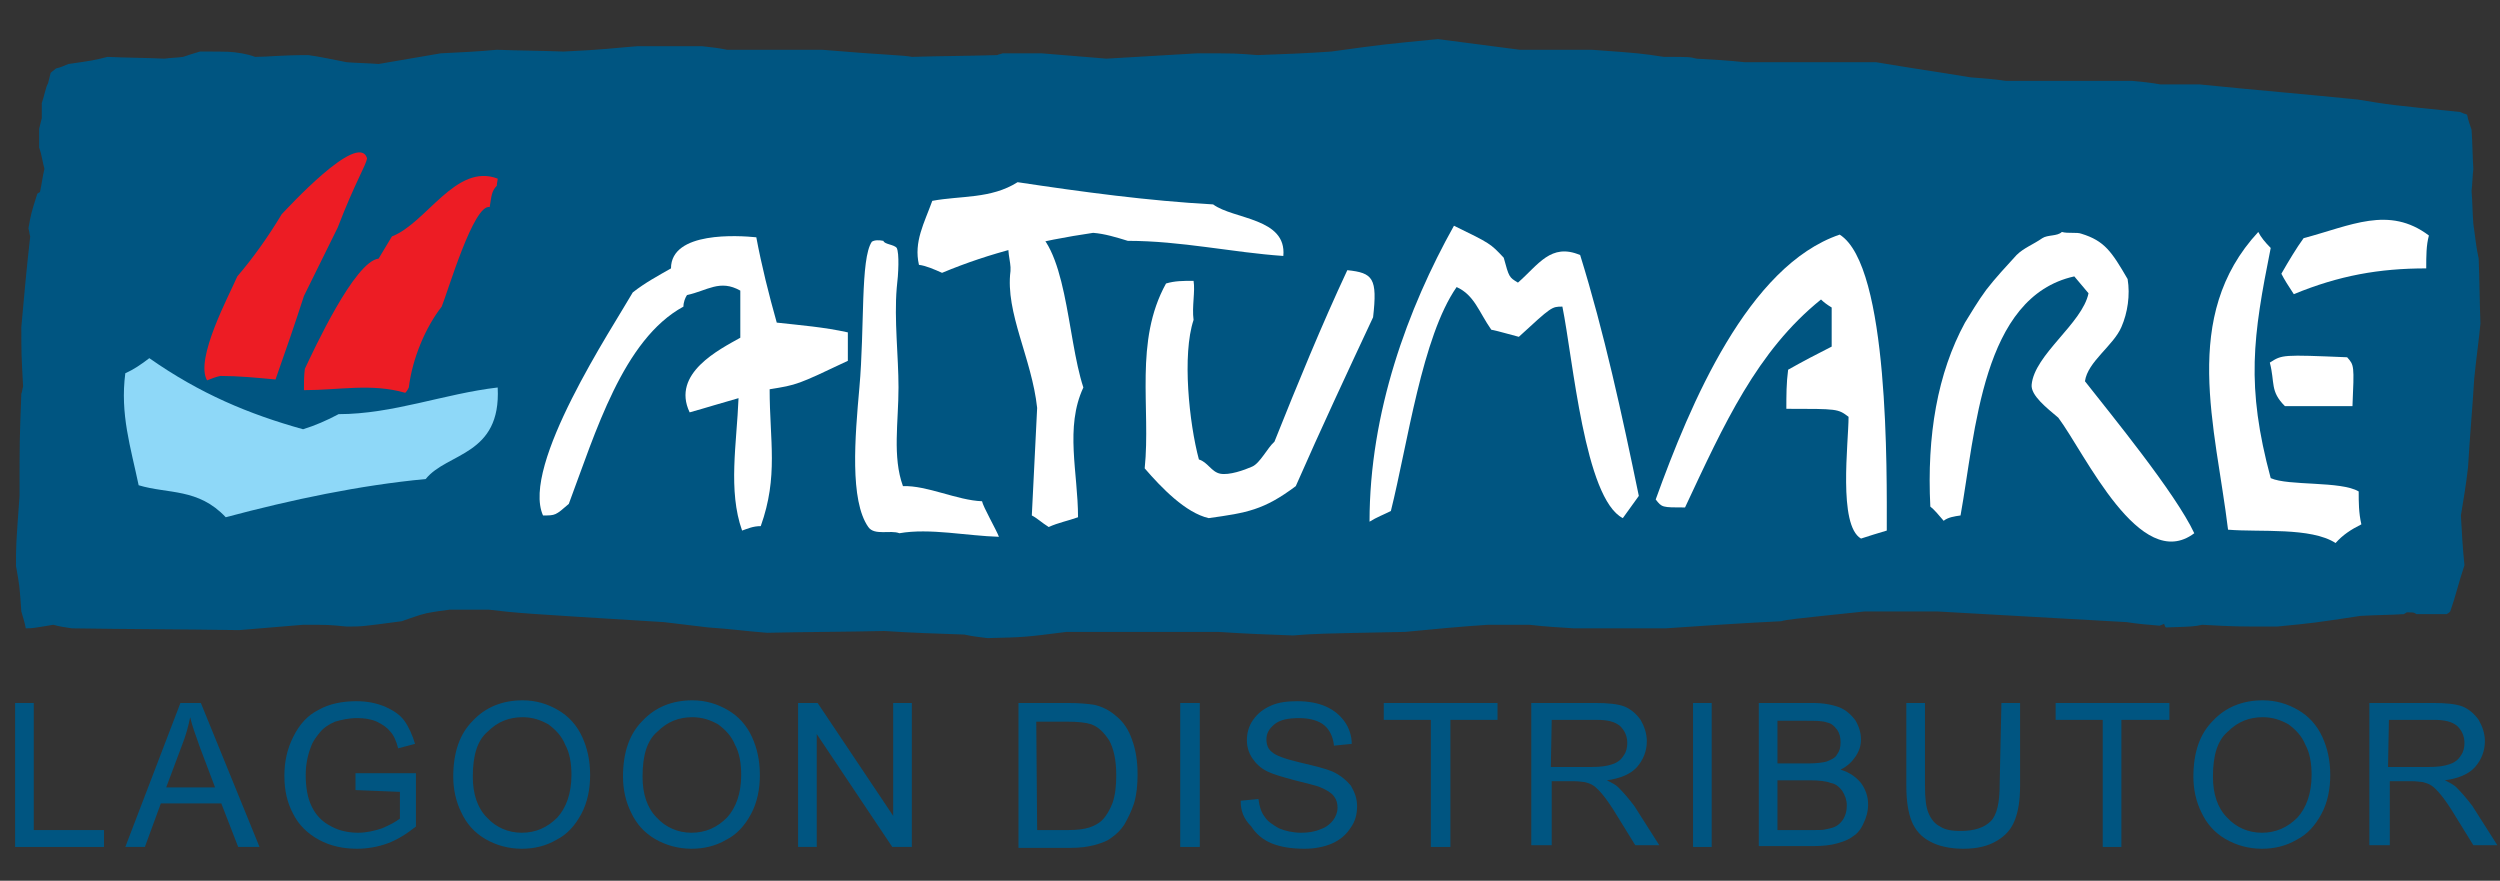 <svg xmlns="http://www.w3.org/2000/svg" xmlns:xlink="http://www.w3.org/1999/xlink" id="Layer_1" x="0px" y="0px" viewBox="0 0 281.3 99.1" style="enable-background:new 0 0 281.3 99.1;" xml:space="preserve">
<rect x="0" y="0" width="281.3" height="99.1" fill="#333333" stroke="none"/>
<style type="text/css">
	.st0{clip-path:url(#SVGID_2_);fill-rule:evenodd;clip-rule:evenodd;fill:#005581;}
	.st1{clip-path:url(#SVGID_2_);fill-rule:evenodd;clip-rule:evenodd;fill:#ED1C24;}
	.st2{clip-path:url(#SVGID_2_);fill-rule:evenodd;clip-rule:evenodd;fill:#8ED8F8;}
	.st3{clip-path:url(#SVGID_2_);fill-rule:evenodd;clip-rule:evenodd;fill:#FFFFFF;}
</style>
<g>
	<g>
		<defs>
			<rect id="SVGID_1_" x="0" y="0" width="281.3" height="99.1"></rect>
		</defs>
		<clipPath id="SVGID_2_">
			<use xlink:href="#SVGID_1_" style="overflow:visible;"></use>
		</clipPath>
		<path class="st0" d="M111.1,71.8c-0.8-0.1-1.7-0.2-2.6-0.4c-3-0.1-6-0.2-9-0.4c-4.4,0.1-8.8,0.1-13.2,0.2    c-2.6-0.2-3.7-0.4-6.6-0.6c-1.6-0.2-3.3-0.4-5-0.6C58.4,69,58.4,69,55,68.6c-1.4,0-2.9,0-4.4,0C49.8,68.7,49,68.8,48,69    c-0.9,0.2-1.9,0.6-2.8,0.9c-4.5,0.6-4.5,0.6-6.2,0.6c-2-0.2-2-0.2-4.9-0.2c-2.4,0.2-4.7,0.4-7.2,0.6c-6.3-0.1-12.5-0.1-18.8-0.2    c-0.7-0.1-1.4-0.2-2.1-0.4c-2.4,0.4-2.4,0.4-3.1,0.4c-0.1-0.6-0.3-1.2-0.5-1.9c-0.2-2.9-0.2-2.9-0.6-5.1c0-2.4,0-2.4,0.4-7.9    c0-6.2,0-6.2,0.2-11.5c0.1-0.2,0.1-0.5,0.2-0.8c-0.2-3.7-0.2-3.7-0.2-6.7c0.3-3.4,0.6-6.7,1-10.2c-0.1-0.3-0.1-0.6-0.2-0.9    c0.3-1.7,0.3-1.7,1-3.9c0.1-0.1,0.2-0.1,0.3-0.2C4.7,20.7,4.8,19.8,5,19c-0.2-0.7-0.3-1.6-0.6-2.4c0-0.7,0-1.4,0-2.1    c0.1-0.4,0.2-0.8,0.3-1.2c0-0.6,0-1.1,0-1.7c0.2-0.5,0.5-2,0.7-2.2c0.1-0.4,0.2-0.8,0.3-1.2C5.9,8,6.1,7.9,6.3,7.7    c0.5-0.1,0.9-0.3,1.4-0.5c2.8-0.4,2.8-0.4,4.4-0.8c2.1,0.1,4.2,0.1,6.4,0.2c0.7-0.1,1.4-0.1,2.1-0.2c0.6-0.2,1.2-0.4,1.9-0.6    c3.4,0,3.4,0,4.7,0.2c0.5,0.1,1,0.2,1.5,0.4c1.5,0,2.8-0.2,6-0.2C36.1,6.4,37.5,6.7,39,7c1.2,0.1,2.4,0.1,3.6,0.2    c2.3-0.4,4.6-0.8,7-1.2c2.1-0.1,4.2-0.2,6.3-0.4c2.5,0.1,5,0.1,7.5,0.2c4.5-0.2,5.7-0.4,8.3-0.6c2.4,0,4.9,0,7.3,0    c0.9,0.1,1.9,0.2,2.8,0.4c3.6,0,7.1,0,10.7,0c7,0.6,9.2,0.6,10.1,0.8c3.2-0.1,6.3-0.1,9.6-0.2c0.2-0.1,0.4-0.1,0.6-0.2    c1.4,0,2.9,0,4.4,0c2.4,0.2,4.9,0.4,7.3,0.6c3.4-0.2,6.8-0.4,10.2-0.6c4.3,0,4.3,0,6.8,0.2c2.8-0.1,5.5-0.2,8.3-0.4    c5.8-0.8,5.8-0.8,12-1.4c3.1,0.4,6.1,0.8,9.2,1.2c2.7,0,5.4,0,8.1,0c5.5,0.4,5.5,0.4,8.1,0.8c2.9,0,2.9,0,3.7,0.2    c1.8,0.1,3.6,0.2,5.4,0.4c4.9,0,9.8,0,14.8,0c3.5,0.6,7,1.1,10.6,1.7c1.3,0.1,2.7,0.2,4,0.4c4.7,0,9.5,0,14.2,0    c1.1,0.1,2.1,0.2,3.2,0.4c1.5,0,2.9,0,4.4,0c5.9,0.6,11.9,1.1,17.8,1.7c3.6,0.6,3.6,0.6,11.5,1.4c0.2,0.1,0.5,0.2,0.8,0.3    c0.1,0.6,0.3,1.1,0.5,1.7c0.1,1.4,0.1,2.9,0.2,4.4c-0.1,0.8-0.1,1.6-0.2,2.5c0.1,1.2,0.1,2.5,0.2,3.7c0.2,1.3,0.3,2.6,0.6,3.9    c0.1,2.4,0.1,4.9,0.2,7.3c-0.2,2.1-0.5,4.1-0.7,6.2c-0.2,3.3-0.5,6.6-0.7,10c-0.2,1.8-0.5,3.6-0.8,5.4c0.1,1.9,0.2,3.7,0.4,5.6    c-0.7,2.1-1,3.5-1.6,5.2c-0.1,0.1-0.2,0.2-0.4,0.3c-1.1,0-2.3,0-3.4,0c-0.3-0.2-0.3-0.2-1.1-0.2c-0.1,0.1-0.2,0.1-0.3,0.2    c-1.6,0.1-3.3,0.1-4.9,0.2c-5.3,0.8-5.3,0.8-9.4,1.2c-4.7,0-4.7,0-8.4-0.2c-1,0.2-1,0.2-4.1,0.3c-0.1-0.1-0.1-0.2-0.2-0.4    c-0.2,0.1-0.3,0.1-0.5,0.2c-1.2-0.1-2.5-0.2-3.7-0.4c-7.1-0.4-14.2-0.8-21.3-1.2c-2.7,0-5.4,0-8.2,0c-8.6,0.9-8.6,0.9-9.4,1.1    c-4.3,0.2-8.6,0.5-13,0.8c-3.4,0-6.8,0-10.3,0c-1.6-0.1-3.3-0.2-5-0.4c-1.6,0-3.2,0-4.7,0c-3.1,0.2-6.2,0.5-9.3,0.8    c-10.1,0.2-10.1,0.2-12.6,0.4c-2.8-0.1-5.5-0.2-8.4-0.4c-5.7,0-11.4,0-17.1,0C115.3,71.7,115.3,71.7,111.1,71.8"></path>
		<path class="st1" d="M23.3,42.8c-1.4-2.4,2.5-9.6,3.4-11.7c1.8-2.1,3.5-4.5,5-7c0.5-0.5,8.6-9.4,9.6-6.3c-0.1,0.8-1.3,2.6-3.3,7.8    c-1.3,2.6-2.5,5.1-3.8,7.7c-1,3.1-2.1,6.3-3.2,9.4c-2.1-0.2-4.2-0.4-6.2-0.4C24.3,42.4,23.8,42.6,23.3,42.8"></path>
		<path class="st1" d="M34.2,43.9c0-0.8,0-1.6,0.1-2.4c1-2.1,5.6-12.1,8.3-12.4c0.5-0.8,1-1.7,1.5-2.5c3.9-1.5,7.2-8.3,11.9-6.5    c0,0.2-0.1,0.5-0.1,0.8c-0.6,0.6-0.6,1.2-0.8,2.4c-1.8-0.4-4.7,9.5-5.4,11.2c-1.8,2.3-3.3,5.8-3.7,9.1c-0.1,0.2-0.2,0.4-0.4,0.6    C41.8,43.1,38.2,43.9,34.2,43.9"></path>
		<path class="st2" d="M16.8,40.3C15.9,41,15,41.6,14.1,42c-0.6,4.6,0.6,8.3,1.5,12.6c3.3,1,6.7,0.3,9.8,3.6    c7.5-2,15.1-3.6,22.5-4.3c2.4-3,8.5-2.6,8.1-10.3c-6,0.7-11.8,3-17.9,3c-1.3,0.7-2.7,1.3-4,1.7C28,46.6,22.5,44.3,16.8,40.3"></path>
		<path class="st3" d="M101.2,60c-1-0.4-2.8,0.3-3.5-0.7c-2.1-3-1.5-10.1-1-15.7c0.6-6.7,0.1-14.5,1.4-16.4c0.3-0.2,0.8-0.2,1.3-0.1    c0.1,0.4,1.2,0.4,1.5,0.8c0.3,0.6,0.2,2.9,0,4.5c-0.3,3.6,0.2,7.7,0.2,11.2c0,3.9-0.7,7.8,0.5,11.1c2.7-0.1,6.1,1.6,8.9,1.7    c0.1,0.6,1.6,3.2,1.9,4C108.8,60.3,104.6,59.4,101.2,60"></path>
		<path class="st3" d="M209.4,60.6c-2.6-1.5-1.4-10.8-1.4-13.7c-1.2-0.9-1.2-0.9-7-0.9c0-1.5,0-2.9,0.2-4.4c1.6-0.9,3.3-1.8,4.9-2.6    c0-1.5,0-2.9,0-4.4c-0.5-0.3-0.9-0.6-1.2-0.9c-7.2,5.8-10.9,14-15.3,23.4c-2.6,0-2.6,0-3.3-0.9c3.9-10.8,10.4-26.3,20.7-29.8    c5.6,3.5,5.3,26.9,5.3,33.3C211.3,60,210.3,60.3,209.4,60.6"></path>
		<path class="st3" d="M218.7,58.6c-0.5-0.6-1.1-1.3-1.5-1.6c-0.4-8,0.8-15,3.9-20.7c0.5-0.8,1.5-2.5,2.4-3.7c1-1.3,2.3-2.7,3.4-3.9    c0.8-0.8,1.9-1.2,2.9-1.9c0.6-0.4,1.7-0.2,2.2-0.7c0.7,0.2,1.7,0,2.2,0.2c2.6,0.8,3.4,2,5.2,5.1c0.3,1.8,0,3.8-0.7,5.4    c-0.9,2.1-3.8,3.9-4.1,6.1c2.9,3.7,10.2,12.6,12.3,17.1c-6.1,4.6-12.3-9-15.3-13c-1.3-1.1-3.1-2.5-3-3.7c0.3-3.4,5.7-6.9,6.4-10.3    c-0.5-0.6-1.1-1.3-1.6-1.9C223,33.4,222.3,48.6,220.6,58C219.9,58.1,219.2,58.2,218.7,58.6"></path>
		<path class="st3" d="M154.1,58.7c0-12.3,4.3-24,9.5-33.3c4.1,2,4.1,2,5.6,3.6c0.6,2.2,0.6,2.2,1.6,2.8c2.3-2,3.7-4.5,7-3.1    c2.7,8.7,4.7,17.9,6.6,27.1c-0.6,0.8-1.2,1.7-1.8,2.5c-4.3-2.2-5.6-17.9-6.8-23.8c-1.2,0-1.2,0-4.9,3.4c-1.2-0.3-2.1-0.6-3.1-0.8    c-1.4-2-1.9-3.9-3.9-4.8c-3.9,5.6-5.5,17.6-7.4,25.2C155.7,57.9,154.9,58.2,154.1,58.7"></path>
		<path class="st3" d="M136,58.3c-2.6-0.6-5.3-3.4-7.2-5.6c0.7-6.8-1.2-14.3,2.4-20.8c1-0.3,1.9-0.3,3.1-0.3c0.2,1.2-0.2,2.9,0,4.4    c-1.3,3.9-0.5,11.6,0.6,15.7c1,0.3,1.4,1.4,2.4,1.6c1,0.2,2.7-0.4,3.6-0.8c0.9-0.4,1.7-2.1,2.5-2.8c2.6-6.5,5.3-13.1,8.2-19.3    c2.9,0.3,3.4,0.9,2.9,5.3c-2.9,6.2-5.8,12.4-8.7,19C142.2,57.4,140.3,57.7,136,58.3"></path>
		<path class="st3" d="M262.8,61.1c-2.8-1.8-8.5-1.2-12.1-1.5c-1.4-11.6-5.4-24,3.4-33.5c0.3,0.6,0.8,1.2,1.4,1.8    c-2,10-2.8,15.5,0,25.9c2,0.9,7.9,0.3,9.9,1.5c0,1.2,0,2.4,0.3,3.7C264.5,59.6,263.6,60.2,262.8,61.1"></path>
		<path class="st3" d="M257.1,45.7c-1.7-1.7-1.1-2.6-1.7-4.9c1.4-0.9,1.4-0.9,8.7-0.6c0.8,0.9,0.8,0.9,0.6,5.5    C262.1,45.7,259.6,45.7,257.1,45.7"></path>
		<path class="st3" d="M258.1,33.1c-0.6-0.9-1.1-1.7-1.4-2.3c0.8-1.4,1.7-2.9,2.5-4c5.3-1.4,9.6-3.7,14.1-0.3    c-0.3,1.1-0.3,2.3-0.3,3.7C267.7,30.2,263.2,31,258.1,33.1"></path>
		<path class="st3" d="M83.5,59.7c-1.6-4.5-0.6-9.8-0.4-14.9c-1.8,0.5-3.7,1.1-5.5,1.6C75.5,42,81,39.3,83.3,38c0-1.9,0-3.7,0-5.3    c-2.3-1.3-3.7,0-6,0.5c-0.2,0.3-0.4,0.8-0.4,1.3c-6.8,3.7-9.9,14.2-12.9,22.2C62.5,58,62.5,58,61.1,58    c-2.5-5.6,7.8-21.1,10.1-25.1c1.4-1.1,2.9-1.9,4.3-2.7c0-4.2,7.6-3.7,9.6-3.5c0.6,3.2,1.4,6.4,2.3,9.6c2.7,0.3,5.3,0.5,8,1.1    c0,1.1,0,2.1,0,3.2c-5.7,2.7-5.7,2.7-8.8,3.2c0,5.8,1,9.8-1,15.4C84.7,59.2,84.1,59.5,83.5,59.7"></path>
		<path class="st3" d="M118,59.3c-0.8-0.5-1.3-1-1.9-1.3c0.2-4,0.4-8.1,0.6-12.1c-0.6-5.6-3.6-10.7-3-15.4c0.1-1.1-0.6-2.6,0-3.7    c0.2-0.3,1.7-1.2,1.9-1.5c4.5,2,4.4,12.5,6.3,18.3c-2.1,4.5-0.6,9.6-0.6,14.6C120.2,58.6,119.1,58.8,118,59.3"></path>
		<path class="st3" d="M106,30.7c-0.9-0.4-1.8-0.8-2.6-0.9c-0.6-2.6,0.6-4.7,1.5-7.2c3.2-0.6,6.6-0.2,9.6-2.1    c7.3,1.1,14.7,2.1,22,2.5c2.3,1.7,8.3,1.5,7.9,5.8c-5.8-0.4-11.5-1.7-17.5-1.7c-1.3-0.4-2.6-0.8-3.9-0.9    C116.9,27.1,111.5,28.4,106,30.7"></path>
		<polyline class="st0" points="1.7,95.3 1.7,79.1 3.8,79.1 3.8,93.4 11.7,93.4 11.7,95.3   "></polyline>
		<path class="st0" d="M18.7,88.6h5.5l-1.7-4.5c-0.5-1.4-0.9-2.5-1.1-3.4c-0.2,1-0.5,2.1-0.9,3.1 M14.1,95.3l6.2-16.2h2.3l6.6,16.2    h-2.4l-1.9-4.9h-6.8l-1.8,4.9H14.1z"></path>
		<path class="st0" d="M40,88.9V87l6.8,0v6c-1,0.8-2.1,1.5-3.2,1.9c-1.1,0.4-2.3,0.6-3.4,0.6c-1.6,0-3-0.3-4.3-1    c-1.3-0.7-2.3-1.7-2.9-2.9c-0.7-1.3-1-2.7-1-4.3c0-1.6,0.3-3,1-4.4c0.7-1.4,1.6-2.4,2.8-3c1.2-0.7,2.7-1,4.3-1    c1.2,0,2.2,0.2,3.2,0.6c0.9,0.4,1.7,0.9,2.2,1.6c0.5,0.7,0.9,1.6,1.2,2.6l-1.9,0.5c-0.2-0.8-0.5-1.5-0.9-1.9    c-0.4-0.5-0.9-0.8-1.5-1.1c-0.7-0.3-1.4-0.4-2.2-0.4c-1,0-1.8,0.2-2.5,0.4c-0.7,0.3-1.3,0.7-1.7,1.2c-0.4,0.5-0.8,1-1,1.6    c-0.4,1-0.6,2.1-0.6,3.2c0,1.4,0.2,2.6,0.7,3.6c0.5,1,1.2,1.7,2.2,2.2c0.9,0.5,2,0.7,3,0.7c0.9,0,1.8-0.2,2.7-0.5    c0.9-0.4,1.5-0.7,2-1.1v-3"></path>
		<path class="st0" d="M53.2,87.4c0,1.9,0.5,3.5,1.6,4.6c1,1.1,2.4,1.7,3.9,1.7c1.6,0,2.9-0.6,4-1.7c1-1.1,1.6-2.7,1.6-4.8    c0-1.3-0.2-2.5-0.7-3.4c-0.4-1-1.1-1.7-1.9-2.3c-0.9-0.5-1.8-0.8-2.9-0.8c-1.5,0-2.8,0.5-3.9,1.6C53.7,83.3,53.2,85,53.2,87.4     M51,87.4c0-2.7,0.7-4.8,2.2-6.3c1.4-1.5,3.3-2.3,5.6-2.3c1.5,0,2.8,0.4,4,1.1c1.2,0.7,2.1,1.7,2.7,3c0.6,1.3,0.9,2.7,0.9,4.3    c0,1.6-0.3,3.1-1,4.4c-0.7,1.3-1.6,2.3-2.8,2.9c-1.2,0.7-2.5,1-3.9,1c-1.5,0-2.9-0.4-4.1-1.1c-1.2-0.7-2.1-1.7-2.7-3    C51.3,90.2,51,88.8,51,87.4z"></path>
		<path class="st0" d="M72.3,87.4c0,1.9,0.5,3.5,1.6,4.6c1,1.1,2.4,1.7,3.9,1.7c1.6,0,2.9-0.6,4-1.7c1-1.1,1.6-2.7,1.6-4.8    c0-1.3-0.2-2.5-0.7-3.4c-0.4-1-1.1-1.7-1.9-2.3c-0.9-0.5-1.8-0.8-2.9-0.8c-1.5,0-2.8,0.5-3.9,1.6C72.8,83.3,72.3,85,72.3,87.4     M70.1,87.4c0-2.7,0.7-4.8,2.2-6.3c1.4-1.5,3.3-2.3,5.6-2.3c1.5,0,2.8,0.4,4,1.1c1.2,0.7,2.1,1.7,2.7,3c0.6,1.3,0.9,2.7,0.9,4.3    c0,1.6-0.3,3.1-1,4.4c-0.7,1.3-1.6,2.3-2.8,2.9c-1.2,0.7-2.5,1-3.9,1c-1.5,0-2.9-0.4-4.1-1.1c-1.2-0.7-2.1-1.7-2.7-3    C70.4,90.2,70.1,88.8,70.1,87.4z"></path>
		<polyline class="st0" points="89.8,95.3 89.8,79.1 92,79.1 100.5,91.8 100.5,79.1 102.6,79.1 102.6,95.3 100.4,95.3 91.9,82.6     91.9,95.3   "></polyline>
		<path class="st0" d="M116.7,93.4h3.4c1.1,0,1.9-0.1,2.5-0.3c0.6-0.2,1.1-0.5,1.4-0.8c0.5-0.5,0.9-1.2,1.2-2    c0.3-0.9,0.4-1.9,0.4-3.1c0-1.7-0.3-3-0.8-3.9c-0.6-0.9-1.2-1.5-2-1.8c-0.6-0.2-1.5-0.3-2.8-0.3h-3.4 M114.6,95.3V79.1h5.6    c1.3,0,2.2,0.1,2.9,0.2c0.9,0.2,1.7,0.6,2.4,1.2c0.9,0.7,1.5,1.6,1.9,2.8c0.4,1.1,0.6,2.4,0.6,3.8c0,1.2-0.1,2.3-0.4,3.3    c-0.3,0.9-0.7,1.7-1.1,2.4c-0.4,0.6-0.9,1.1-1.5,1.5c-0.5,0.4-1.2,0.6-1.9,0.8c-0.8,0.2-1.6,0.3-2.6,0.3H114.6z"></path>
		<polyline class="st0" points="132.8,95.3 132.8,79.1 135,79.1 135,95.3   "></polyline>
		<path class="st0" d="M139.6,90.1l2-0.2c0.1,0.8,0.3,1.5,0.7,2c0.3,0.5,0.9,0.9,1.6,1.3c0.7,0.3,1.6,0.5,2.5,0.5    c0.8,0,1.5-0.1,2.2-0.4c0.6-0.2,1.1-0.6,1.4-1c0.3-0.4,0.5-0.9,0.5-1.4c0-0.5-0.1-0.9-0.4-1.3c-0.3-0.4-0.8-0.7-1.5-1    c-0.4-0.2-1.4-0.4-2.9-0.8c-1.5-0.4-2.5-0.7-3.1-1c-0.8-0.4-1.3-0.9-1.7-1.5c-0.4-0.6-0.6-1.3-0.6-2c0-0.8,0.2-1.6,0.7-2.3    c0.5-0.7,1.1-1.2,2-1.6c0.9-0.4,1.9-0.5,3-0.5c1.2,0,2.3,0.2,3.2,0.6c0.9,0.4,1.6,1,2.1,1.7c0.5,0.7,0.8,1.6,0.8,2.5l-2,0.2    c-0.1-1-0.5-1.8-1.1-2.3c-0.6-0.5-1.6-0.8-2.8-0.8c-1.3,0-2.2,0.2-2.8,0.7c-0.6,0.5-0.9,1-0.9,1.7c0,0.6,0.2,1.1,0.6,1.4    c0.4,0.4,1.5,0.8,3.2,1.2c1.7,0.4,2.9,0.7,3.6,1c0.9,0.4,1.6,1,2.1,1.6c0.4,0.7,0.7,1.4,0.7,2.3c0,0.9-0.2,1.7-0.7,2.4    c-0.5,0.8-1.2,1.4-2.1,1.8c-0.9,0.4-2,0.6-3.1,0.6c-1.5,0-2.7-0.2-3.7-0.6c-1-0.4-1.8-1.1-2.3-1.9    C139.9,92.1,139.6,91.2,139.6,90.1"></path>
		<polyline class="st0" points="161,95.3 161,81 155.7,81 155.7,79.1 168.5,79.1 168.5,81 163.2,81 163.2,95.3   "></polyline>
		<path class="st0" d="M174.5,86.3h4.6c1,0,1.7-0.1,2.3-0.3c0.6-0.2,1-0.5,1.3-1c0.3-0.4,0.4-0.9,0.4-1.4c0-0.8-0.3-1.4-0.8-1.9    c-0.6-0.5-1.4-0.7-2.6-0.7h-5.1 M172.3,95.3V79.1h7.2c1.4,0,2.5,0.1,3.3,0.4c0.7,0.3,1.3,0.8,1.8,1.5c0.4,0.7,0.7,1.5,0.7,2.4    c0,1.1-0.4,2.1-1.1,2.9c-0.7,0.8-1.9,1.3-3.4,1.5c0.6,0.3,1,0.5,1.3,0.8c0.6,0.6,1.2,1.3,1.8,2.1l2.8,4.4h-2.7l-2.1-3.4    c-0.6-1-1.1-1.7-1.5-2.2c-0.4-0.5-0.8-0.9-1.1-1.1c-0.3-0.2-0.6-0.3-1-0.4c-0.2,0-0.6-0.1-1.2-0.1h-2.5v7.2H172.3z"></path>
		<polyline class="st0" points="190.5,95.3 190.5,79.1 192.6,79.1 192.6,95.3   "></polyline>
		<path class="st0" d="M200,93.4h4c0.7,0,1.2,0,1.5-0.1c0.5-0.1,0.9-0.2,1.2-0.4c0.3-0.2,0.6-0.5,0.8-0.9c0.2-0.4,0.3-0.8,0.3-1.4    c0-0.6-0.2-1.1-0.5-1.6c-0.3-0.4-0.7-0.8-1.3-0.9c-0.5-0.2-1.3-0.3-2.4-0.3H200 M200,85.9h3.5c0.9,0,1.6-0.1,2-0.2    c0.5-0.2,1-0.4,1.2-0.8c0.3-0.4,0.4-0.8,0.4-1.4c0-0.5-0.1-1-0.4-1.4c-0.3-0.4-0.6-0.7-1.1-0.8c-0.5-0.2-1.3-0.2-2.5-0.2H200V85.9    z M197.9,95.3V79.1h6.1c1.2,0,2.2,0.2,3,0.5c0.7,0.3,1.3,0.8,1.8,1.5c0.4,0.7,0.6,1.4,0.6,2.1c0,0.7-0.2,1.3-0.6,1.9    c-0.4,0.6-0.9,1.1-1.7,1.5c1,0.3,1.7,0.8,2.3,1.5c0.5,0.7,0.8,1.5,0.8,2.4c0,0.8-0.2,1.5-0.5,2.1c-0.3,0.7-0.7,1.2-1.2,1.5    c-0.5,0.4-1.1,0.6-1.8,0.8c-0.7,0.2-1.6,0.3-2.6,0.3H197.9z"></path>
		<path class="st0" d="M225.2,79.1h2.1v9.3c0,1.6-0.2,2.9-0.6,3.9c-0.4,1-1,1.7-2,2.3c-1,0.6-2.2,0.9-3.8,0.9    c-1.5,0-2.8-0.3-3.7-0.8c-1-0.5-1.7-1.3-2.1-2.3c-0.4-1-0.6-2.3-0.6-4v-9.3h2.1v9.3c0,1.4,0.1,2.4,0.4,3.1    c0.3,0.7,0.7,1.2,1.3,1.5c0.6,0.4,1.4,0.5,2.3,0.5c1.6,0,2.7-0.4,3.4-1.1c0.7-0.7,1-2.1,1-4.1"></path>
		<polyline class="st0" points="236.6,95.3 236.6,81 231.3,81 231.3,79.1 244.1,79.1 244.1,81 238.7,81 238.7,95.3   "></polyline>
		<path class="st0" d="M249,87.4c0,1.9,0.5,3.5,1.6,4.6c1,1.1,2.4,1.7,3.9,1.7c1.6,0,2.9-0.6,4-1.7c1-1.1,1.6-2.7,1.6-4.8    c0-1.3-0.2-2.5-0.7-3.4c-0.4-1-1.1-1.7-1.9-2.3c-0.9-0.5-1.8-0.8-2.9-0.8c-1.5,0-2.8,0.5-3.9,1.6C249.5,83.3,249,85,249,87.4     M246.8,87.4c0-2.7,0.7-4.8,2.2-6.3c1.4-1.5,3.3-2.3,5.6-2.3c1.5,0,2.8,0.4,4,1.1c1.2,0.7,2.1,1.7,2.7,3c0.6,1.3,0.9,2.7,0.9,4.3    c0,1.6-0.3,3.1-1,4.4c-0.7,1.3-1.6,2.3-2.8,2.9c-1.2,0.7-2.5,1-3.9,1c-1.5,0-2.9-0.4-4.1-1.1c-1.2-0.7-2.1-1.7-2.7-3    C247.1,90.2,246.8,88.8,246.8,87.4z"></path>
		<path class="st0" d="M268.7,86.3h4.6c1,0,1.7-0.1,2.3-0.3c0.6-0.2,1-0.5,1.3-1c0.3-0.4,0.4-0.9,0.4-1.4c0-0.8-0.3-1.4-0.8-1.9    c-0.6-0.5-1.4-0.7-2.6-0.7h-5.1 M266.6,95.3V79.1h7.2c1.4,0,2.5,0.1,3.3,0.4c0.7,0.3,1.3,0.8,1.8,1.5c0.4,0.7,0.7,1.5,0.7,2.4    c0,1.1-0.4,2.1-1.1,2.9c-0.7,0.8-1.9,1.3-3.4,1.5c0.6,0.3,1,0.5,1.3,0.8c0.6,0.6,1.2,1.3,1.8,2.1l2.8,4.4h-2.7l-2.1-3.4    c-0.6-1-1.1-1.7-1.5-2.2c-0.4-0.5-0.8-0.9-1.1-1.1c-0.3-0.2-0.6-0.3-1-0.4c-0.2,0-0.6-0.1-1.2-0.1h-2.5v7.2H266.6z"></path>
	</g>
</g>
</svg>
